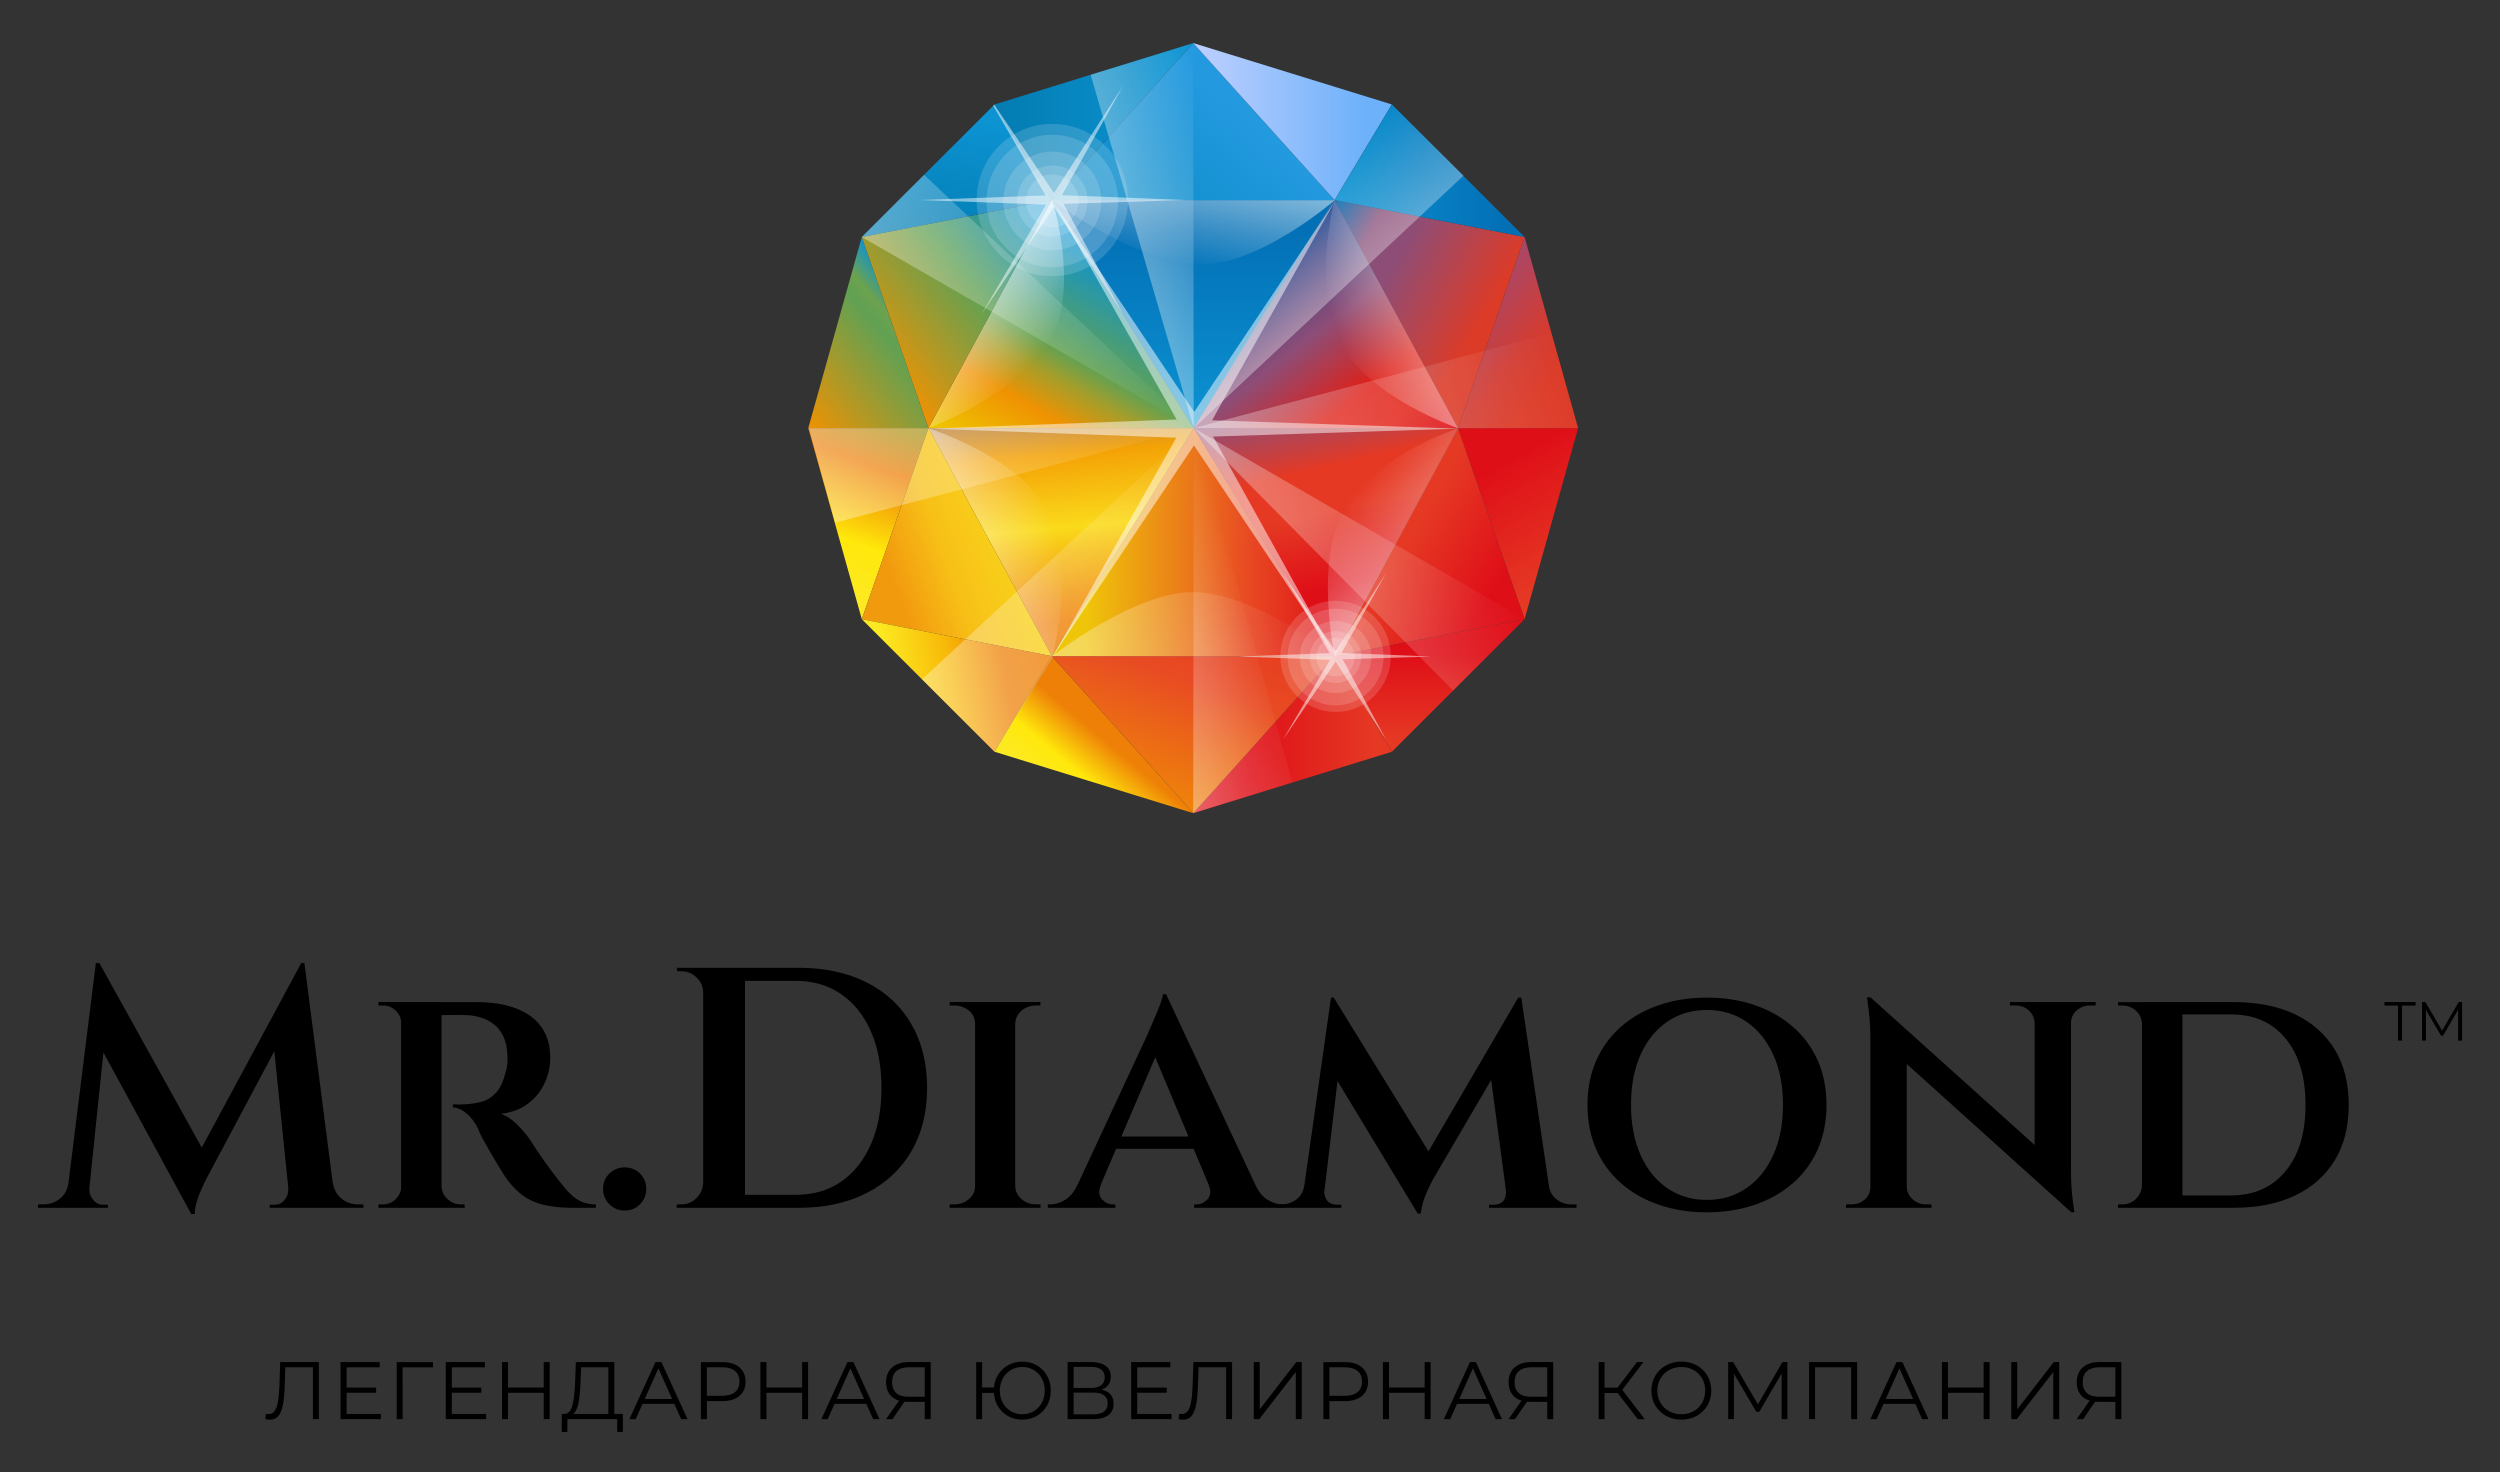 <?xml version="1.0" encoding="utf-8"?>
<!-- Generator: Adobe Illustrator 24.1.2, SVG Export Plug-In . SVG Version: 6.00 Build 0)  -->
<svg version="1.1" id="Слой_1" xmlns="http://www.w3.org/2000/svg" xmlns:xlink="http://www.w3.org/1999/xlink" x="0px" y="0px"
	 viewBox="0 0 900 530" style="enable-background:new 0 0 900 530;" xml:space="preserve">
<rect x="0" y="0" width="900" height="530" fill="#333333" stroke="none"/>
<style type="text/css">
	.st0{fill:url(#SVGID_1_);}
	.st1{fill:url(#SVGID_2_);}
	.st2{fill:url(#SVGID_3_);}
	.st3{fill:url(#SVGID_4_);}
	.st4{fill:url(#SVGID_5_);}
	.st5{fill:url(#SVGID_6_);}
	.st6{fill:url(#SVGID_7_);}
	.st7{fill:url(#SVGID_8_);}
	.st8{fill:url(#SVGID_9_);}
	.st9{fill:url(#SVGID_10_);}
	.st10{fill:url(#SVGID_11_);}
	.st11{fill:url(#SVGID_12_);}
	.st12{fill:url(#SVGID_13_);}
	.st13{fill:url(#SVGID_14_);}
	.st14{fill:url(#SVGID_15_);}
	.st15{fill:url(#SVGID_16_);}
	.st16{fill:url(#SVGID_17_);}
	.st17{fill:url(#SVGID_18_);}
	.st18{fill:url(#SVGID_19_);}
	.st19{fill:url(#SVGID_20_);}
	.st20{fill:url(#SVGID_21_);}
	.st21{fill:url(#SVGID_22_);}
	.st22{fill:url(#SVGID_23_);}
	.st23{fill:url(#SVGID_24_);}
	.st24{opacity:0.35;}
	.st25{fill:url(#SVGID_25_);}
	.st26{fill:url(#SVGID_26_);}
	.st27{fill:url(#SVGID_27_);}
	.st28{fill:url(#SVGID_28_);}
	.st29{fill:url(#SVGID_29_);}
	.st30{fill:url(#SVGID_30_);}
	.st31{fill:url(#SVGID_31_);}
	.st32{fill:url(#SVGID_32_);}
	.st33{opacity:0.7;}
	.st34{opacity:0.8;fill:url(#SVGID_33_);}
	.st35{opacity:0.7;fill:url(#SVGID_34_);}
	.st36{opacity:0.5;fill:url(#SVGID_35_);}
	.st37{opacity:0.6;fill:url(#SVGID_36_);}
	.st38{opacity:0.6;fill:url(#SVGID_37_);}
	.st39{opacity:0.6;fill:url(#SVGID_38_);}
	.st40{opacity:0.15;fill:#FFFFFF;}
	.st41{opacity:0.5;fill:#FFFFFF;}
</style>
<g>
	<g>
		<path d="M114.79,490.35v20.54h-2.14v-18.67h-9.92l-0.23,6.87c-0.1,2.84-0.33,5.12-0.69,6.85c-0.36,1.73-0.92,3.02-1.66,3.87
			c-0.74,0.85-1.73,1.28-2.96,1.28c-0.53,0-1.08-0.07-1.64-0.2l0.18-1.94c0.33,0.08,0.65,0.12,0.97,0.12c0.86,0,1.56-0.34,2.1-1.03
			c0.54-0.68,0.94-1.75,1.22-3.18c0.27-1.44,0.46-3.34,0.56-5.71l0.29-8.8H114.79z"/>
		<path d="M137.12,509.01v1.88H122.6v-20.54h14.09v1.88h-11.91v7.31h10.62v1.85h-10.62v7.63H137.12z"/>
		<path d="M155.88,492.23h-10.95l0.03,18.67h-2.14v-20.54h13.06V492.23z"/>
		<path d="M175.01,509.01v1.88h-14.53v-20.54h14.09v1.88h-11.91v7.31h10.62v1.85h-10.62v7.63H175.01z"/>
		<path d="M197.88,490.35v20.54h-2.14v-9.48h-12.85v9.48h-2.17v-20.54h2.17v9.16h12.85v-9.16H197.88z"/>
		<path d="M224.23,509.01v6.49h-2.03v-4.61h-17.93l-0.03,4.61h-2.02l0.03-6.49h1.03c1.35-0.08,2.29-1.15,2.82-3.21
			c0.53-2.06,0.85-4.99,0.97-8.79l0.23-6.66h13.85v18.66H224.23z M208.28,504.95c-0.38,2.02-1.02,3.38-1.92,4.06h12.65v-16.79h-9.83
			l-0.18,4.99C208.9,500.35,208.66,502.92,208.28,504.95z"/>
		<path d="M242.75,505.4H231.3l-2.46,5.49h-2.26l9.39-20.54h2.14l9.39,20.54h-2.29L242.75,505.4z M241.96,503.64l-4.93-11.04
			l-4.93,11.04H241.96z"/>
		<path d="M266.17,492.23c1.49,1.25,2.23,2.98,2.23,5.17c0,2.19-0.74,3.91-2.23,5.15c-1.49,1.24-3.54,1.86-6.16,1.86h-5.52v6.49
			h-2.17v-20.54h7.69C262.63,490.35,264.68,490.98,266.17,492.23z M264.61,501.16c1.08-0.89,1.61-2.15,1.61-3.77
			c0-1.66-0.54-2.94-1.61-3.83c-1.08-0.89-2.63-1.34-4.67-1.34h-5.46v10.27h5.46C261.98,502.5,263.54,502.05,264.61,501.16z"/>
		<path d="M290.91,490.35v20.54h-2.14v-9.48h-12.85v9.48h-2.17v-20.54h2.17v9.16h12.85v-9.16H290.91z"/>
		<path d="M311.87,505.4h-11.45l-2.46,5.49h-2.26l9.39-20.54h2.14l9.39,20.54h-2.29L311.87,505.4z M311.07,503.64l-4.93-11.04
			l-4.93,11.04H311.07z"/>
		<path d="M335.05,490.35v20.54h-2.14v-6.22h-6.13c-0.27,0-0.67-0.02-1.17-0.06l-4.31,6.28h-2.32l4.67-6.66
			c-1.51-0.45-2.66-1.25-3.46-2.39c-0.8-1.14-1.2-2.55-1.2-4.21c0-2.31,0.73-4.1,2.19-5.37c1.46-1.27,3.43-1.91,5.91-1.91H335.05z
			 M322.62,501.46c0.99,0.91,2.43,1.36,4.33,1.36h5.96v-10.6h-5.75c-1.92,0-3.4,0.46-4.45,1.37c-1.05,0.91-1.57,2.24-1.57,3.98
			C321.14,499.25,321.63,500.55,322.62,501.46z"/>
		<path d="M373.26,491.52c1.56,0.9,2.79,2.15,3.68,3.74c0.89,1.59,1.34,3.38,1.34,5.36c0,1.98-0.45,3.76-1.34,5.36
			c-0.89,1.59-2.12,2.84-3.68,3.74c-1.57,0.9-3.32,1.35-5.25,1.35c-1.84,0-3.51-0.41-5.02-1.23c-1.51-0.82-2.72-1.97-3.64-3.43
			c-0.92-1.47-1.44-3.12-1.56-4.96h-4.23v9.45h-2.14v-20.54h2.14v9.13h4.26c0.16-1.78,0.7-3.38,1.63-4.8
			c0.93-1.42,2.14-2.52,3.63-3.32c1.49-0.79,3.13-1.19,4.93-1.19C369.95,490.17,371.7,490.62,373.26,491.52z M372.15,508.03
			c1.23-0.73,2.2-1.75,2.91-3.04c0.7-1.29,1.06-2.75,1.06-4.37s-0.35-3.08-1.06-4.37c-0.71-1.29-1.67-2.3-2.91-3.04
			c-1.23-0.73-2.61-1.1-4.14-1.1c-1.51,0-2.88,0.37-4.11,1.1c-1.23,0.73-2.2,1.75-2.91,3.04c-0.7,1.29-1.06,2.75-1.06,4.37
			s0.35,3.08,1.06,4.37c0.7,1.29,1.67,2.3,2.91,3.04c1.23,0.73,2.6,1.1,4.11,1.1C369.53,509.13,370.91,508.76,372.15,508.03z"/>
		<path d="M399.79,502.01c0.74,0.85,1.11,1.96,1.11,3.33c0,1.78-0.63,3.15-1.89,4.11c-1.26,0.96-3.12,1.44-5.56,1.44h-9.1v-20.54
			h8.54c2.19,0,3.9,0.45,5.14,1.35c1.23,0.9,1.85,2.2,1.85,3.9c0,1.15-0.29,2.13-0.88,2.92c-0.59,0.79-1.41,1.38-2.47,1.78
			C397.96,500.59,399.05,501.16,399.79,502.01z M386.5,499.65h6.28c1.58,0,2.8-0.32,3.65-0.97c0.85-0.65,1.28-1.59,1.28-2.82
			c0-1.23-0.43-2.17-1.28-2.82c-0.85-0.65-2.07-0.97-3.65-0.97h-6.28V499.65z M398.77,505.2c0-2.58-1.77-3.87-5.31-3.87h-6.96v7.84
			h6.96C396.99,509.16,398.77,507.84,398.77,505.2z"/>
		<path d="M421.75,509.01v1.88h-14.53v-20.54h14.09v1.88h-11.92v7.31h10.62v1.85h-10.62v7.63H421.75z"/>
		<path d="M443.55,490.35v20.54h-2.14v-18.67h-9.92l-0.24,6.87c-0.1,2.84-0.33,5.12-0.69,6.85c-0.36,1.73-0.92,3.02-1.66,3.87
			c-0.74,0.85-1.73,1.28-2.96,1.28c-0.53,0-1.08-0.07-1.64-0.2l0.18-1.94c0.33,0.08,0.65,0.12,0.97,0.12c0.86,0,1.56-0.34,2.1-1.03
			c0.54-0.68,0.94-1.75,1.22-3.18c0.27-1.44,0.46-3.34,0.56-5.71l0.29-8.8H443.55z"/>
		<path d="M451.36,490.35h2.14v17.02l13.15-17.02h1.97v20.54h-2.14V493.9l-13.15,16.99h-1.97V490.35z"/>
		<path d="M490.27,492.23c1.49,1.25,2.23,2.98,2.23,5.17c0,2.19-0.74,3.91-2.23,5.15c-1.49,1.24-3.54,1.86-6.16,1.86h-5.52v6.49
			h-2.17v-20.54h7.69C486.73,490.35,488.79,490.98,490.27,492.23z M488.72,501.16c1.08-0.89,1.61-2.15,1.61-3.77
			c0-1.66-0.54-2.94-1.61-3.83c-1.08-0.89-2.63-1.34-4.67-1.34h-5.46v10.27h5.46C486.09,502.5,487.64,502.05,488.72,501.16z"/>
		<path d="M515.02,490.35v20.54h-2.14v-9.48h-12.85v9.48h-2.17v-20.54h2.17v9.16h12.85v-9.16H515.02z"/>
		<path d="M535.97,505.4h-11.45l-2.47,5.49h-2.26l9.39-20.54h2.14l9.39,20.54h-2.29L535.97,505.4z M535.18,503.64l-4.93-11.04
			l-4.93,11.04H535.18z"/>
		<path d="M559.15,490.35v20.54h-2.14v-6.22h-6.13c-0.27,0-0.66-0.02-1.17-0.06l-4.31,6.28h-2.32l4.67-6.66
			c-1.51-0.45-2.66-1.25-3.46-2.39c-0.8-1.14-1.2-2.55-1.2-4.21c0-2.31,0.73-4.1,2.19-5.37c1.46-1.27,3.43-1.91,5.91-1.91H559.15z
			 M546.72,501.46c0.99,0.91,2.43,1.36,4.33,1.36h5.96v-10.6h-5.75c-1.92,0-3.4,0.46-4.45,1.37c-1.05,0.91-1.57,2.24-1.57,3.98
			C545.24,499.25,545.74,500.55,546.72,501.46z"/>
		<path d="M582.34,501.47h-4.7v9.42h-2.11v-20.54h2.11v9.21h4.7l6.96-9.21h2.35l-7.63,9.98l8.07,10.57h-2.49L582.34,501.47z"/>
		<path d="M599.76,509.7c-1.65-0.91-2.94-2.16-3.87-3.74c-0.93-1.58-1.39-3.37-1.39-5.34c0-1.98,0.46-3.76,1.39-5.34
			c0.93-1.58,2.22-2.83,3.87-3.74c1.65-0.91,3.5-1.37,5.53-1.37c2.03,0,3.87,0.45,5.5,1.35c1.63,0.9,2.92,2.15,3.86,3.74
			c0.94,1.59,1.41,3.38,1.41,5.36c0,1.98-0.47,3.76-1.41,5.36c-0.94,1.59-2.23,2.84-3.86,3.74c-1.63,0.9-3.47,1.35-5.5,1.35
			C603.25,511.07,601.41,510.61,599.76,509.7z M609.69,508.03c1.31-0.73,2.34-1.75,3.08-3.05c0.74-1.3,1.11-2.75,1.11-4.36
			s-0.37-3.06-1.11-4.36c-0.74-1.3-1.77-2.32-3.08-3.05c-1.31-0.73-2.78-1.1-4.4-1.1c-1.62,0-3.1,0.37-4.42,1.1
			c-1.32,0.73-2.36,1.75-3.11,3.05c-0.75,1.3-1.13,2.76-1.13,4.36s0.38,3.06,1.13,4.36c0.75,1.3,1.79,2.32,3.11,3.05
			c1.32,0.73,2.79,1.1,4.42,1.1C606.91,509.13,608.38,508.76,609.69,508.03z"/>
		<path d="M643.47,490.35v20.54h-2.08v-16.44l-8.07,13.82h-1.03l-8.07-13.74v16.35h-2.08v-20.54h1.79l8.92,15.23l8.83-15.23H643.47z
			"/>
		<path d="M668.56,490.35v20.54h-2.14v-18.67h-13v18.67h-2.14v-20.54H668.56z"/>
		<path d="M689.52,505.4h-11.45l-2.47,5.49h-2.26l9.39-20.54h2.14l9.39,20.54h-2.29L689.52,505.4z M688.73,503.64l-4.93-11.04
			l-4.93,11.04H688.73z"/>
		<path d="M716.25,490.35v20.54h-2.14v-9.48h-12.85v9.48h-2.17v-20.54h2.17v9.16h12.85v-9.16H716.25z"/>
		<path d="M724.06,490.35h2.14v17.02l13.15-17.02h1.97v20.54h-2.14V493.9l-13.15,16.99h-1.97V490.35z"/>
		<path d="M763.68,490.35v20.54h-2.14v-6.22h-6.13c-0.27,0-0.66-0.02-1.17-0.06l-4.31,6.28h-2.32l4.67-6.66
			c-1.51-0.45-2.66-1.25-3.46-2.39c-0.8-1.14-1.2-2.55-1.2-4.21c0-2.31,0.73-4.1,2.19-5.37c1.46-1.27,3.43-1.91,5.91-1.91H763.68z
			 M751.25,501.46c0.99,0.91,2.43,1.36,4.33,1.36h5.96v-10.6h-5.75c-1.92,0-3.4,0.46-4.45,1.37c-1.05,0.91-1.57,2.24-1.57,3.98
			C749.77,499.25,750.26,500.55,751.25,501.46z"/>
	</g>
	<linearGradient id="SVGID_1_" gradientUnits="userSpaceOnUse" x1="408.534" y1="97.059" x2="457.377" y2="38.849">
		<stop  offset="0" style="stop-color:#078AC3"/>
		<stop  offset="0.88" style="stop-color:#2399DF"/>
	</linearGradient>
	<polygon class="st0" points="480.42,72.01 378.68,72.01 429.55,15.5 	"/>
	<linearGradient id="SVGID_2_" gradientUnits="userSpaceOnUse" x1="429.55" y1="43.756" x2="501.067" y2="43.756">
		<stop  offset="0" style="stop-color:#BFD0FF"/>
		<stop  offset="0.88" style="stop-color:#6CB1FA"/>
	</linearGradient>
	<polygon class="st1" points="480.42,72.01 429.55,15.5 501.07,37.61 	"/>
	<linearGradient id="SVGID_3_" gradientUnits="userSpaceOnUse" x1="572.139" y1="149.327" x2="526.957" y2="111.415">
		<stop  offset="0.294" style="stop-color:#DD3B28"/>
		<stop  offset="0.326" style="stop-color:#DC3B28"/>
		<stop  offset="0.56" style="stop-color:#D33C32"/>
		<stop  offset="1" style="stop-color:#A74769"/>
	</linearGradient>
	<polygon class="st2" points="524.86,154.12 548.85,85.32 568.12,154.12 	"/>
	<linearGradient id="SVGID_4_" gradientUnits="userSpaceOnUse" x1="542.754" y1="123.126" x2="473.868" y2="83.355">
		<stop  offset="0.148" style="stop-color:#DC3B28"/>
		<stop  offset="0.628" style="stop-color:#8E4D76"/>
		<stop  offset="0.789" style="stop-color:#884F79"/>
		<stop  offset="0.997" style="stop-color:#0370B6"/>
	</linearGradient>
	<polygon class="st3" points="480.42,72.01 548.85,85.32 524.86,154.12 	"/>
	<linearGradient id="SVGID_5_" gradientUnits="userSpaceOnUse" x1="480.417" y1="61.467" x2="548.851" y2="61.467">
		<stop  offset="0" style="stop-color:#0C93D2"/>
		<stop  offset="0.88" style="stop-color:#0370B6"/>
	</linearGradient>
	<polygon class="st4" points="480.42,72.01 501.07,37.61 548.85,85.32 	"/>
	<linearGradient id="SVGID_6_" gradientUnits="userSpaceOnUse" x1="368.942" y1="174.154" x2="415.606" y2="93.329">
		<stop  offset="0.023" style="stop-color:#EFC400"/>
		<stop  offset="0.271" style="stop-color:#EF9202"/>
		<stop  offset="0.414" style="stop-color:#A59E2A"/>
		<stop  offset="0.518" style="stop-color:#61A153"/>
		<stop  offset="0.924" style="stop-color:#0C93D2"/>
	</linearGradient>
	<polygon class="st5" points="429.74,154.12 378.68,72.01 334.24,154.12 	"/>
	<linearGradient id="SVGID_7_" gradientUnits="userSpaceOnUse" x1="286.961" y1="149.327" x2="332.144" y2="111.415">
		<stop  offset="0" style="stop-color:#EF9202"/>
		<stop  offset="0.721" style="stop-color:#61A153"/>
		<stop  offset="0.815" style="stop-color:#6CA24E"/>
		<stop  offset="1" style="stop-color:#0C93D2"/>
	</linearGradient>
	<polygon class="st6" points="334.24,154.12 310.25,85.32 290.98,154.12 	"/>
	<linearGradient id="SVGID_8_" gradientUnits="userSpaceOnUse" x1="312.346" y1="128.026" x2="378.856" y2="72.218">
		<stop  offset="0" style="stop-color:#EF9202"/>
		<stop  offset="0.518" style="stop-color:#61A153"/>
		<stop  offset="0.924" style="stop-color:#0C93D2"/>
	</linearGradient>
	<polygon class="st7" points="378.68,72.01 310.25,85.32 334.24,154.12 	"/>
	<linearGradient id="SVGID_9_" gradientUnits="userSpaceOnUse" x1="342.297" y1="90.973" x2="351.897" y2="36.529">
		<stop  offset="0" style="stop-color:#037CB1"/>
		<stop  offset="0.88" style="stop-color:#0C93D2"/>
	</linearGradient>
	<polygon class="st8" points="378.68,72.01 358.03,37.61 310.25,85.32 	"/>
	<linearGradient id="SVGID_10_" gradientUnits="userSpaceOnUse" x1="358.033" y1="43.756" x2="429.55" y2="43.756">
		<stop  offset="0" style="stop-color:#037CB1"/>
		<stop  offset="0.88" style="stop-color:#0C93D2"/>
	</linearGradient>
	<polygon class="st9" points="378.68,72.01 429.55,15.5 358.03,37.61 	"/>
	<linearGradient id="SVGID_11_" gradientUnits="userSpaceOnUse" x1="381.627" y1="149.973" x2="389.093" y2="235.314">
		<stop  offset="0" style="stop-color:#BC8546"/>
		<stop  offset="0.159" style="stop-color:#F4A206"/>
		<stop  offset="0.467" style="stop-color:#FADA1B"/>
		<stop  offset="0.556" style="stop-color:#F7C316"/>
		<stop  offset="0.764" style="stop-color:#F1930C"/>
		<stop  offset="0.867" style="stop-color:#EF8008"/>
		<stop  offset="0.97" style="stop-color:#EE7F07"/>
	</linearGradient>
	<polygon class="st10" points="429.74,154.12 378.68,236.22 334.24,154.12 	"/>
	<linearGradient id="SVGID_12_" gradientUnits="userSpaceOnUse" x1="290.688" y1="215.794" x2="315.604" y2="147.336">
		<stop  offset="0.086" style="stop-color:#FCE921"/>
		<stop  offset="0.344" style="stop-color:#FFE80B"/>
		<stop  offset="0.73" style="stop-color:#EE7F07"/>
		<stop  offset="0.997" style="stop-color:#A59E2A"/>
	</linearGradient>
	<polygon class="st11" points="334.24,154.12 310.25,222.91 290.98,154.12 	"/>
	<linearGradient id="SVGID_13_" gradientUnits="userSpaceOnUse" x1="379.409" y1="194.739" x2="481.11" y2="196.514">
		<stop  offset="0.12" style="stop-color:#EFC50A"/>
		<stop  offset="0.684" style="stop-color:#E84B23"/>
		<stop  offset="1" style="stop-color:#DF0F18"/>
	</linearGradient>
	<polygon class="st12" points="378.68,236.22 429.74,154.12 480.42,236.22 	"/>
	<linearGradient id="SVGID_14_" gradientUnits="userSpaceOnUse" x1="362.89" y1="192.832" x2="306.739" y2="213.269">
		<stop  offset="0" style="stop-color:#F9D21B"/>
		<stop  offset="0.399" style="stop-color:#F7C017"/>
		<stop  offset="0.74" style="stop-color:#F29A0E"/>
	</linearGradient>
	<polygon class="st13" points="378.68,236.22 310.25,222.91 334.24,154.12 	"/>
	<linearGradient id="SVGID_15_" gradientUnits="userSpaceOnUse" x1="315.05" y1="250.137" x2="379.144" y2="238.835">
		<stop  offset="0.086" style="stop-color:#FCE921"/>
		<stop  offset="0.422" style="stop-color:#F8BA09"/>
		<stop  offset="0.73" style="stop-color:#EE7F07"/>
	</linearGradient>
	<polygon class="st14" points="378.68,236.22 358.03,270.63 310.25,222.91 	"/>
	<linearGradient id="SVGID_16_" gradientUnits="userSpaceOnUse" x1="382.05" y1="290.779" x2="407.522" y2="260.423">
		<stop  offset="0.086" style="stop-color:#FCE921"/>
		<stop  offset="0.344" style="stop-color:#FFE80B"/>
		<stop  offset="0.73" style="stop-color:#EE7F07"/>
	</linearGradient>
	<polygon class="st15" points="378.68,236.22 429.55,292.74 358.03,270.63 	"/>
	<linearGradient id="SVGID_17_" gradientUnits="userSpaceOnUse" x1="474.893" y1="143.694" x2="495.454" y2="232.753">
		<stop  offset="0" style="stop-color:#8E4D76"/>
		<stop  offset="0.268" style="stop-color:#E53924"/>
		<stop  offset="0.435" style="stop-color:#E53924"/>
		<stop  offset="0.73" style="stop-color:#DF0F18"/>
	</linearGradient>
	<polygon class="st16" points="429.74,154.12 480.42,236.22 524.86,154.12 	"/>
	<linearGradient id="SVGID_18_" gradientUnits="userSpaceOnUse" x1="570.971" y1="210.143" x2="535.184" y2="148.158">
		<stop  offset="0.086" style="stop-color:#E53924"/>
		<stop  offset="0.73" style="stop-color:#DF0F18"/>
	</linearGradient>
	<polygon class="st17" points="524.86,154.12 548.85,222.91 568.12,154.12 	"/>
	<linearGradient id="SVGID_19_" gradientUnits="userSpaceOnUse" x1="501.528" y1="194.531" x2="549.311" y2="222.118">
		<stop  offset="0.086" style="stop-color:#E53924"/>
		<stop  offset="0.73" style="stop-color:#DF0F18"/>
	</linearGradient>
	<polygon class="st18" points="480.42,236.22 548.85,222.91 524.86,154.12 	"/>
	<linearGradient id="SVGID_20_" gradientUnits="userSpaceOnUse" x1="514.634" y1="270.627" x2="514.634" y2="222.914">
		<stop  offset="0.086" style="stop-color:#E53924"/>
		<stop  offset="0.73" style="stop-color:#DF0F18"/>
	</linearGradient>
	<polygon class="st19" points="480.42,236.22 501.07,270.63 548.85,222.91 	"/>
	<linearGradient id="SVGID_21_" gradientUnits="userSpaceOnUse" x1="501.067" y1="264.481" x2="429.55" y2="264.481">
		<stop  offset="0.086" style="stop-color:#E53924"/>
		<stop  offset="0.73" style="stop-color:#DF0F18"/>
	</linearGradient>
	<polygon class="st20" points="480.42,236.22 429.55,292.74 501.07,270.63 	"/>
	<linearGradient id="SVGID_22_" gradientUnits="userSpaceOnUse" x1="444.765" y1="99.866" x2="501.445" y2="172.413">
		<stop  offset="0" style="stop-color:#194693"/>
		<stop  offset="0.367" style="stop-color:#8E4D76"/>
		<stop  offset="0.659" style="stop-color:#DF2017"/>
		<stop  offset="0.82" style="stop-color:#E22217"/>
		<stop  offset="1" style="stop-color:#DF0F18"/>
	</linearGradient>
	<polygon class="st21" points="429.74,154.12 480.42,72.01 524.86,154.12 	"/>
	<linearGradient id="SVGID_23_" gradientUnits="userSpaceOnUse" x1="429.55" y1="154.119" x2="429.55" y2="72.012">
		<stop  offset="0" style="stop-color:#0C93D2"/>
		<stop  offset="0.88" style="stop-color:#0370B6"/>
	</linearGradient>
	<polygon class="st22" points="480.42,72.01 429.74,154.12 378.68,72.01 	"/>
	<linearGradient id="SVGID_24_" gradientUnits="userSpaceOnUse" x1="411.388" y1="286.126" x2="435.501" y2="219.877">
		<stop  offset="0" style="stop-color:#EF840A"/>
		<stop  offset="0.628" style="stop-color:#E84B23"/>
		<stop  offset="1" style="stop-color:#E63B20"/>
	</linearGradient>
	<polygon class="st23" points="378.68,236.22 480.42,236.22 429.55,292.74 	"/>
	<g class="st24">
		
			<linearGradient id="SVGID_25_" gradientUnits="userSpaceOnUse" x1="473.3" y1="4.142" x2="565.336" y2="4.142" gradientTransform="matrix(0.951 -0.309 0.309 0.951 -3.363 352.832)">
			<stop  offset="0" style="stop-color:#FFFFFF"/>
			<stop  offset="1" style="stop-color:#FFFFFF;stop-opacity:0"/>
		</linearGradient>
		<polygon class="st25" points="429.74,154.12 523.13,248.6 548.85,222.91 		"/>
		
			<linearGradient id="SVGID_26_" gradientUnits="userSpaceOnUse" x1="473.3" y1="-33.73" x2="606.411" y2="-33.73" gradientTransform="matrix(0.951 -0.309 0.309 0.951 -3.363 352.832)">
			<stop  offset="0" style="stop-color:#FFFFFF"/>
			<stop  offset="1" style="stop-color:#FFFFFF;stop-opacity:0"/>
		</linearGradient>
		<polygon class="st26" points="429.74,154.12 568.22,154.31 558.58,119.89 		"/>
		
			<linearGradient id="SVGID_27_" gradientUnits="userSpaceOnUse" x1="534.376" y1="-81.452" x2="518.396" y2="-118.643" gradientTransform="matrix(0.951 -0.309 0.309 0.951 -3.363 352.832)">
			<stop  offset="0" style="stop-color:#FFFFFF"/>
			<stop  offset="1" style="stop-color:#FFFFFF;stop-opacity:0"/>
		</linearGradient>
		<polygon class="st27" points="429.74,154.12 526.86,63.23 501.17,37.66 		"/>
		
			<linearGradient id="SVGID_28_" gradientUnits="userSpaceOnUse" x1="473.3" y1="-121.433" x2="515.91" y2="-121.433" gradientTransform="matrix(0.951 -0.309 0.309 0.951 -3.363 352.832)">
			<stop  offset="0" style="stop-color:#FFFFFF"/>
			<stop  offset="1" style="stop-color:#FFFFFF;stop-opacity:0"/>
		</linearGradient>
		<polygon class="st28" points="429.74,154.12 429.55,15.59 392.63,26.92 		"/>
		
			<linearGradient id="SVGID_29_" gradientUnits="userSpaceOnUse" x1="380.906" y1="-113.562" x2="473.3" y2="-113.562" gradientTransform="matrix(0.951 -0.309 0.309 0.951 -3.363 352.832)">
			<stop  offset="0" style="stop-color:#FFFFFF"/>
			<stop  offset="1" style="stop-color:#FFFFFF;stop-opacity:0"/>
		</linearGradient>
		<polygon class="st29" points="429.74,154.12 332.66,62.94 310.25,85.32 		"/>
		
			<linearGradient id="SVGID_30_" gradientUnits="userSpaceOnUse" x1="340.062" y1="-76.621" x2="473.399" y2="-76.621" gradientTransform="matrix(0.951 -0.309 0.309 0.951 -3.363 352.832)">
			<stop  offset="0" style="stop-color:#FFFFFF"/>
			<stop  offset="1" style="stop-color:#FFFFFF;stop-opacity:0"/>
		</linearGradient>
		<polygon class="st30" points="429.83,154.07 291.17,154.12 300.7,188.16 		"/>
		
			<linearGradient id="SVGID_31_" gradientUnits="userSpaceOnUse" x1="352.333" y1="-10.881" x2="473.3" y2="-10.881" gradientTransform="matrix(0.951 -0.309 0.309 0.951 -3.363 352.832)">
			<stop  offset="0" style="stop-color:#FFFFFF"/>
			<stop  offset="1" style="stop-color:#FFFFFF;stop-opacity:0"/>
		</linearGradient>
		<polygon class="st31" points="429.74,154.12 331.92,244.55 358.03,270.63 		"/>
		
			<linearGradient id="SVGID_32_" gradientUnits="userSpaceOnUse" x1="430.302" y1="10.945" x2="473.3" y2="10.945" gradientTransform="matrix(0.951 -0.309 0.309 0.951 -3.363 352.832)">
			<stop  offset="0" style="stop-color:#FFFFFF"/>
			<stop  offset="1" style="stop-color:#FFFFFF;stop-opacity:0"/>
		</linearGradient>
		<polygon class="st32" points="429.74,154.12 429.55,292.74 465.33,281.67 		"/>
	</g>
	<g class="st33">
		
			<linearGradient id="SVGID_33_" gradientUnits="userSpaceOnUse" x1="504.222" y1="591.296" x2="536.562" y2="588.467" gradientTransform="matrix(0.707 0.707 -0.707 0.707 410.939 -667.677)">
			<stop  offset="0" style="stop-color:#FFFFFF"/>
			<stop  offset="1" style="stop-color:#FFFFFF;stop-opacity:0"/>
		</linearGradient>
		<path class="st34" d="M378.47,121.55c10.14-18.76,0.32-49.64,0.32-49.64l-44.48,82.17C334.31,154.07,367.38,142.07,378.47,121.55z
			"/>
		
			<linearGradient id="SVGID_34_" gradientUnits="userSpaceOnUse" x1="1238.347" y1="762.521" x2="1271.112" y2="759.655" gradientTransform="matrix(-0.282 0.96 -0.96 -0.282 1511.951 -911.222)">
			<stop  offset="0" style="stop-color:#FFFFFF"/>
			<stop  offset="1" style="stop-color:#FFFFFF;stop-opacity:0"/>
		</linearGradient>
		<path class="st35" d="M432.65,95.18c21.21-0.04,47.87-23.11,47.87-23.11H378.72C378.72,72.07,409.45,95.22,432.65,95.18z"/>
		
			<linearGradient id="SVGID_35_" gradientUnits="userSpaceOnUse" x1="957.308" y1="-645.991" x2="1021.112" y2="-585.135" gradientTransform="matrix(0.282 -0.96 0.96 0.282 741.399 1358.156)">
			<stop  offset="0" style="stop-color:#FFFFFF"/>
			<stop  offset="1" style="stop-color:#FFFFFF;stop-opacity:0"/>
		</linearGradient>
		<path class="st36" d="M429.25,213.18c-21.21,0.04-50.5,23.06-50.5,23.06s102.13,0.24,101.81,0
			C475.32,232.32,449.95,213.14,429.25,213.18z"/>
		
			<linearGradient id="SVGID_36_" gradientUnits="userSpaceOnUse" x1="1549.312" y1="-337.387" x2="1581.956" y2="-340.243" gradientTransform="matrix(-0.697 -0.717 0.717 -0.697 1831.888 1077.896)">
			<stop  offset="0" style="stop-color:#FFFFFF"/>
			<stop  offset="1" style="stop-color:#FFFFFF;stop-opacity:0"/>
		</linearGradient>
		<path class="st37" d="M483.62,183.92c-10.4,18.61-3.1,52.42-3.1,52.42L525,154.18C525,154.18,495.01,163.56,483.62,183.92z"/>
		
			<linearGradient id="SVGID_37_" gradientUnits="userSpaceOnUse" x1="376.745" y1="-59.049" x2="410.864" y2="-62.034" gradientTransform="matrix(0.983 -0.182 0.182 0.983 -13.229 324.723)">
			<stop  offset="0" style="stop-color:#FFFFFF"/>
			<stop  offset="1" style="stop-color:#FFFFFF;stop-opacity:0"/>
		</linearGradient>
		<path class="st38" d="M377.3,183.96c-9.61-19.03-42.99-29.78-42.99-29.78l44.48,82.17C378.79,236.35,387.82,204.78,377.3,183.96z"
			/>
		
			<linearGradient id="SVGID_38_" gradientUnits="userSpaceOnUse" x1="1679.664" y1="357.513" x2="1710.895" y2="354.781" gradientTransform="matrix(-0.974 0.225 -0.225 -0.974 2227.792 80.214)">
			<stop  offset="0" style="stop-color:#FFFFFF"/>
			<stop  offset="1" style="stop-color:#FFFFFF;stop-opacity:0"/>
		</linearGradient>
		<path class="st39" d="M483.14,124.7c10.44,18.59,41.79,29.48,41.79,29.48l-44.48-82.17C480.45,72.01,471.72,104.36,483.14,124.7z"
			/>
	</g>
	<g>
		<g>
			<ellipse class="st40" cx="480.8" cy="236.54" rx="17.28" ry="17.4"/>
			<ellipse class="st40" cx="480.8" cy="236.54" rx="12.89" ry="12.97"/>
			<path class="st40" d="M490.07,236.54c0,5.15-4.15,9.33-9.27,9.33c-5.12,0-9.27-4.18-9.27-9.33s4.15-9.33,9.27-9.33
				C485.92,227.2,490.07,231.38,490.07,236.54z"/>
			<path class="st40" d="M487.71,236.54c0,3.84-3.1,6.96-6.91,6.96c-3.82,0-6.91-3.12-6.91-6.96c0-3.84,3.1-6.96,6.91-6.96
				C484.61,229.58,487.71,232.69,487.71,236.54z"/>
			<ellipse class="st40" cx="480.8" cy="236.29" rx="19.88" ry="20.01"/>
		</g>
		<polygon class="st41" points="515.34,236.35 482.95,235.06 499.05,206.26 480.85,234.5 461.78,206.26 478.65,235.13 445.5,236.35 
			478.78,237.54 461.78,266.43 480.85,238.19 499.05,266.43 483.36,237.35 		"/>
	</g>
	<g>
		<g>
			<ellipse class="st40" cx="378.83" cy="72.35" rx="23.68" ry="23.84"/>
			<ellipse class="st40" cx="378.83" cy="72.35" rx="17.66" ry="17.78"/>
			<ellipse class="st40" cx="378.83" cy="72.35" rx="12.71" ry="12.79"/>
			<path class="st40" d="M388.31,72.35c0,5.27-4.24,9.54-9.47,9.54c-5.23,0-9.47-4.27-9.47-9.54c0-5.27,4.24-9.54,9.47-9.54
				C384.07,62.81,388.31,67.08,388.31,72.35z"/>
			<ellipse class="st40" cx="378.83" cy="72.01" rx="27.24" ry="27.42"/>
		</g>
		<polygon class="st41" points="426.69,72.01 382.3,70.25 404.37,30.79 379.43,69.48 357.94,37.67 357.56,38.08 376.42,70.35 
			330.98,72.01 376.59,73.66 353.3,113.23 379.43,74.55 404.37,113.23 382.87,73.38 		"/>
	</g>
	<polygon class="st41" points="524.92,154.31 436.34,151.31 480.58,72.39 429.91,148.27 379.07,72.39 423.59,151.02 334.73,154.31 
		423.46,157.58 379.08,236.23 429.83,160.34 480.58,236.23 436.7,157.16 	"/>
	<g>
		<path d="M27.36,425.8v9.01h-13.7v-1.23c0.08,0,0.74,0,1.98,0c2.22,0,4.2-0.68,5.92-2.04c1.73-1.36,2.75-3.27,3.09-5.74H27.36z
			 M34.52,346.67h1.23l3.7,10.74l-8.02,77.4h-7.9L34.52,346.67z M32.18,427.78c0,0.08,0,0.17,0,0.25c0,0.08,0,0.21,0,0.37
			c0,1.32,0.47,2.53,1.42,3.64c0.94,1.11,2.08,1.67,3.39,1.67h1.85v1.11h-7.53v-7.04H32.18z M35.76,346.67l38.76,69.87l-5.68,20.49
			l-36.04-66.29L35.76,346.67z M108.46,346.67l0.99,11.73l-34.81,65.3c-1.48,2.88-2.59,5.35-3.33,7.41
			c-0.74,2.06-1.15,4.03-1.24,5.93h-1.23l-3.83-9.75L108.46,346.67z M103.77,427.78h0.86v7.04h-7.53v-1.11h1.85
			c1.4,0,2.55-0.55,3.46-1.67c0.91-1.11,1.36-2.32,1.36-3.64c0-0.16,0-0.29,0-0.37C103.77,427.94,103.77,427.86,103.77,427.78z
			 M109.58,346.67l11.36,88.14h-16.42l-6.42-62.71l10.37-25.43H109.58z M117.11,425.8h2.72c0.41,2.47,1.46,4.38,3.15,5.74
			c1.69,1.36,3.64,2.04,5.86,2.04c1.23,0,1.89,0,1.98,0v1.23h-13.7V425.8z"/>
		<path d="M144.76,368.52h-0.25c-0.08-1.89-0.76-3.46-2.04-4.69c-1.28-1.23-2.82-1.85-4.63-1.85c-0.17,0-0.7,0-1.6,0v-1.23h9.38
			L144.76,368.52z M144.76,427.04l0.86,7.78h-9.38v-1.23c0.91,0,1.4,0,1.48,0c1.89,0,3.48-0.64,4.75-1.91
			c1.28-1.28,1.95-2.82,2.04-4.63H144.76z M158.95,360.75v74.07h-14.57v-74.07H158.95z M171.79,360.75c3.62,0,7.01,0.37,10.18,1.11
			c3.17,0.74,5.97,1.91,8.4,3.52c2.43,1.61,4.32,3.68,5.68,6.23c1.36,2.55,2.03,5.64,2.03,9.26c0,3.04-0.66,6.03-1.97,8.95
			c-1.32,2.92-3.29,5.39-5.92,7.41c-2.64,2.02-5.93,3.27-9.88,3.77c2.05,0.66,4.14,2.06,6.23,4.2c2.1,2.14,3.72,4.16,4.88,6.05
			c0.25,0.41,0.84,1.34,1.79,2.78c0.95,1.44,2.12,3.13,3.52,5.06c1.4,1.93,2.84,3.85,4.32,5.74c1.65,2.14,3.12,3.85,4.44,5.12
			c1.32,1.28,2.69,2.2,4.14,2.78c1.44,0.58,3.06,0.86,4.88,0.86v1.23h-8.15c-4.44,0-8.19-0.41-11.23-1.23
			c-3.04-0.82-5.62-2.1-7.71-3.83c-2.1-1.73-4.01-3.87-5.74-6.42c-0.57-0.9-1.34-2.14-2.28-3.7c-0.95-1.56-1.91-3.19-2.9-4.88
			c-0.99-1.69-1.9-3.29-2.72-4.81c-0.82-1.52-1.36-2.69-1.6-3.52c-1.24-2.47-2.68-4.36-4.32-5.68c-1.65-1.32-3.25-2.02-4.81-2.1
			v-1.11c0.08,0,0.53,0.02,1.36,0.06c0.82,0.04,1.85,0.02,3.08-0.06c1.89-0.08,3.81-0.37,5.74-0.86c1.93-0.49,3.68-1.56,5.25-3.21
			c1.56-1.65,2.76-4.2,3.58-7.65c0.25-0.66,0.43-1.48,0.55-2.47c0.12-0.99,0.14-2.1,0.06-3.33c-0.08-2.8-0.58-5.12-1.48-6.97
			c-0.91-1.85-2.06-3.31-3.46-4.38c-1.4-1.07-2.92-1.85-4.57-2.35c-1.65-0.49-3.21-0.78-4.69-0.86c-2.39-0.08-4.49-0.1-6.29-0.06
			c-1.81,0.04-2.92,0.06-3.34,0.06c-0.08-0.08-0.2-0.49-0.37-1.24c-0.17-0.74-0.41-1.89-0.74-3.45H171.79z M158.71,427.04h0.25
			c0.08,1.89,0.82,3.46,2.22,4.69c1.4,1.24,2.96,1.85,4.69,1.85c0.82,0,1.28,0,1.36,0l0.12,1.23h-9.51L158.71,427.04z"/>
		<path d="M224.87,435.8c-2.14,0-3.97-0.76-5.49-2.28c-1.52-1.52-2.28-3.35-2.28-5.49c0-2.22,0.76-4.07,2.28-5.55
			c1.52-1.48,3.35-2.22,5.49-2.22c2.22,0,4.08,0.74,5.55,2.22c1.48,1.48,2.22,3.33,2.22,5.55c0,2.14-0.74,3.97-2.22,5.49
			C228.95,435.04,227.09,435.8,224.87,435.8z"/>
		<path d="M253.51,357.41h-0.37c0-2.14-0.78-3.97-2.34-5.49c-1.57-1.52-3.42-2.28-5.55-2.28h-1.48l-0.12-1.23h9.88V357.41z
			 M253.51,425.8v9.01h-9.88v-1.23h1.61c2.14,0,3.97-0.76,5.49-2.28c1.52-1.52,2.32-3.35,2.41-5.49H253.51z M268.2,348.4v86.41
			h-15.06V348.4H268.2z M287.46,348.4c9.38,0,17.55,1.75,24.5,5.25c6.95,3.5,12.32,8.5,16.11,15c3.79,6.5,5.68,14.16,5.68,22.96
			c0,8.81-1.89,16.44-5.68,22.9c-3.78,6.46-9.15,11.46-16.11,15c-6.95,3.54-15.12,5.31-24.5,5.31h-28.39l-0.12-4.69
			c1.56,0,3.52,0,5.86,0c2.34,0,4.77,0,7.28,0c2.51,0,4.85,0,7.03,0c2.18,0,4.63,0,7.35,0c6.34,0,11.79-1.58,16.35-4.75
			c4.57-3.17,8.13-7.63,10.68-13.39c2.55-5.76,3.83-12.55,3.83-20.37c0-7.82-1.28-14.61-3.83-20.37
			c-2.55-5.76-6.13-10.22-10.74-13.39c-4.61-3.17-10.04-4.75-16.29-4.75c-2.88,0-5.45,0-7.72,0c-2.26,0-4.71,0-7.34,0
			c-2.63,0-5.17,0-7.59,0c-2.43,0-4.46,0-6.11,0v-4.69H287.46z"/>
		<path d="M351.4,368.52h-0.37c0-1.89-0.74-3.46-2.22-4.69c-1.48-1.23-3.25-1.85-5.31-1.85c-0.08,0-0.62,0-1.61,0v-1.23h9.51V368.52
			z M351.4,427.04v7.78h-9.51v-1.23h1.61c2.05,0,3.83-0.64,5.31-1.91c1.48-1.28,2.22-2.82,2.22-4.63H351.4z M365.47,360.75v74.07
			h-14.44v-74.07H365.47z M365.1,368.52v-7.78h9.51l-0.12,1.23h-1.36c-2.14,0-3.93,0.62-5.37,1.85c-1.44,1.23-2.2,2.8-2.28,4.69
			H365.1z M365.1,427.04h0.37c0.08,1.81,0.84,3.35,2.28,4.63c1.44,1.28,3.23,1.91,5.37,1.91c0.91,0,1.4,0,1.48,0v1.23h-9.51V427.04z
			"/>
		<path d="M396.33,426.42c-0.91,2.31-0.78,4.07,0.37,5.31c1.15,1.24,2.43,1.85,3.83,1.85h0.99v1.23H377.2v-1.23h0.99
			c1.73,0,3.5-0.56,5.31-1.67c1.81-1.11,3.29-2.94,4.44-5.49H396.33z M419.79,357.91l0.37,12.71l-27.28,63.82h-8.64l29.01-62.34
			c0.08-0.33,0.39-1.07,0.92-2.22c0.54-1.15,1.13-2.51,1.79-4.07c0.66-1.56,1.25-3.06,1.79-4.51c0.54-1.44,0.84-2.57,0.93-3.39
			H419.79z M431.76,409.14v4.44h-31.97v-4.44H431.76z M419.79,357.91l35.67,76.16H438.3l-24.07-57.4L419.79,357.91z M435.09,426.42
			h16.79c1.15,2.55,2.63,4.38,4.44,5.49c1.81,1.11,3.54,1.67,5.18,1.67h0.99v1.23h-32.59v-1.23h0.99c1.4,0,2.68-0.62,3.83-1.85
			C435.87,430.49,436,428.72,435.09,426.42z"/>
		<path d="M471.88,426.79v8.02h-12.34v-1.23h1.73c2.06,0,3.87-0.6,5.43-1.79c1.56-1.19,2.51-2.86,2.84-5H471.88z M479.16,359.14
			h0.99l3.7,10.37l-7.78,65.3h-7.65L479.16,359.14z M476.69,428.64c-0.08,0.99,0.2,2.06,0.86,3.21c0.66,1.15,1.85,1.77,3.58,1.85
			h1.73v1.11h-7.28l0.49-6.17H476.69z M480.15,359.14l35.67,57.89l-5.43,19.87l-32.96-54.44L480.15,359.14z M546.56,359.14
			l1.11,11.11l-31.72,54.19c-1.4,2.64-2.45,4.92-3.15,6.85c-0.7,1.94-1.13,3.81-1.3,5.62h-1.11l-3.83-9.26L546.56,359.14z
			 M542.12,428.64h0.74l0.49,6.17h-7.28v-1.11h1.73c1.89-0.08,3.13-0.7,3.71-1.85C542.08,430.7,542.28,429.63,542.12,428.64z
			 M547.67,359.14l11.11,75.67h-15.8l-6.79-50.74l10.37-24.94H547.67z M555.08,426.79h2.47c0.33,2.14,1.27,3.81,2.84,5
			c1.56,1.19,3.33,1.79,5.31,1.79h1.85v1.23h-12.47V426.79z"/>
		<path d="M614.46,359.14c6.25,0,12.01,0.91,17.28,2.72c5.26,1.81,9.83,4.4,13.7,7.78c3.87,3.38,6.85,7.43,8.95,12.16
			c2.1,4.73,3.15,10.06,3.15,15.99c0,5.92-1.05,11.25-3.15,15.99c-2.1,4.73-5.08,8.78-8.95,12.16c-3.87,3.38-8.44,5.97-13.7,7.78
			c-5.27,1.81-11.03,2.72-17.28,2.72c-6.26,0-12.02-0.91-17.28-2.72c-5.27-1.81-9.81-4.4-13.64-7.78
			c-3.83-3.37-6.79-7.43-8.89-12.16c-2.1-4.73-3.15-10.06-3.15-15.99c0-5.93,1.05-11.25,3.15-15.99c2.1-4.73,5.06-8.78,8.89-12.16
			c3.83-3.37,8.37-5.97,13.64-7.78C602.44,360.05,608.2,359.14,614.46,359.14z M614.46,431.97c5.35,0,10.08-1.4,14.2-4.2
			c4.11-2.8,7.34-6.77,9.69-11.91c2.35-5.14,3.52-11.17,3.52-18.08c0-6.99-1.17-13.04-3.52-18.15c-2.35-5.1-5.58-9.05-9.69-11.85
			c-4.12-2.8-8.85-4.2-14.2-4.2c-5.35,0-10.08,1.4-14.2,4.2c-4.12,2.8-7.33,6.75-9.63,11.85c-2.31,5.1-3.46,11.15-3.46,18.15
			c0,6.91,1.15,12.94,3.46,18.08c2.3,5.14,5.51,9.11,9.63,11.91C604.38,430.58,609.11,431.97,614.46,431.97z"/>
		<path d="M673.71,427.28v7.53h-9.13v-1.23h1.97c1.89,0,3.5-0.6,4.81-1.79c1.31-1.19,1.97-2.69,1.97-4.51H673.71z M673.34,359.02
			l13.09,14.69v61.11h-13.09v-61.35c0-4.2-0.41-9.01-1.23-14.44H673.34z M673.34,359.02l71.1,63.94l1.23,13.46l-71.1-64.07
			L673.34,359.02z M686.43,427.28c0.08,1.81,0.8,3.31,2.16,4.51c1.36,1.19,2.9,1.79,4.63,1.79h2.1v1.23h-9.14v-7.53H686.43z
			 M732.47,368.28c-0.08-1.81-0.78-3.31-2.1-4.51c-1.32-1.19-2.88-1.79-4.69-1.79h-2.1v-1.23h9.14v7.53H732.47z M745.56,360.75
			v60.86c0,2.8,0.1,5.31,0.31,7.53c0.2,2.22,0.51,4.65,0.92,7.28h-1.11l-13.21-15.31v-60.36H745.56z M745.19,368.28v-7.53h9.26v1.23
			h-2.1c-1.81,0-3.4,0.6-4.75,1.79c-1.36,1.19-2.04,2.7-2.04,4.51H745.19z"/>
		<path d="M771.35,368.65h-0.25c-0.09-1.98-0.8-3.58-2.16-4.81c-1.36-1.23-3.02-1.85-5-1.85h-1.48v-1.23h8.89V368.65z
			 M771.35,426.79v8.02h-8.89v-1.23h1.6c1.97,0,3.62-0.68,4.94-2.04c1.32-1.36,2.02-2.94,2.1-4.75H771.35z M785.67,360.75v74.07
			h-14.57v-74.07H785.67z M804.07,360.75c8.64,0,16.05,1.48,22.22,4.44c6.17,2.96,10.92,7.2,14.26,12.71c3.33,5.51,5,12.14,5,19.88
			c0,7.74-1.67,14.36-5,19.87c-3.33,5.51-8.09,9.75-14.26,12.71c-6.17,2.96-13.58,4.44-22.22,4.44h-27.03l-0.25-4.44
			c6.09,0,11.07,0,14.94,0c3.87,0,7.65,0,11.35,0c8.31,0,14.88-2.9,19.69-8.7c4.81-5.8,7.22-13.76,7.22-23.89
			c0-10.12-2.39-18.08-7.16-23.89c-4.78-5.8-11.36-8.7-19.75-8.7c-3.87,0-7.82,0-11.85,0c-4.03,0-9.26,0-15.68,0v-4.44H804.07z"/>
	</g>
	<g>
		<path d="M863.27,362.02h-4.87v-1.27h11.21v1.27h-4.87v12.6h-1.47V362.02z"/>
		<path d="M886.34,360.75v13.86h-1.41v-11.09l-5.45,9.33h-0.69l-5.45-9.27v11.03h-1.41v-13.86h1.21l6.02,10.28l5.96-10.28H886.34z"
			/>
	</g>
</g>
</svg>
